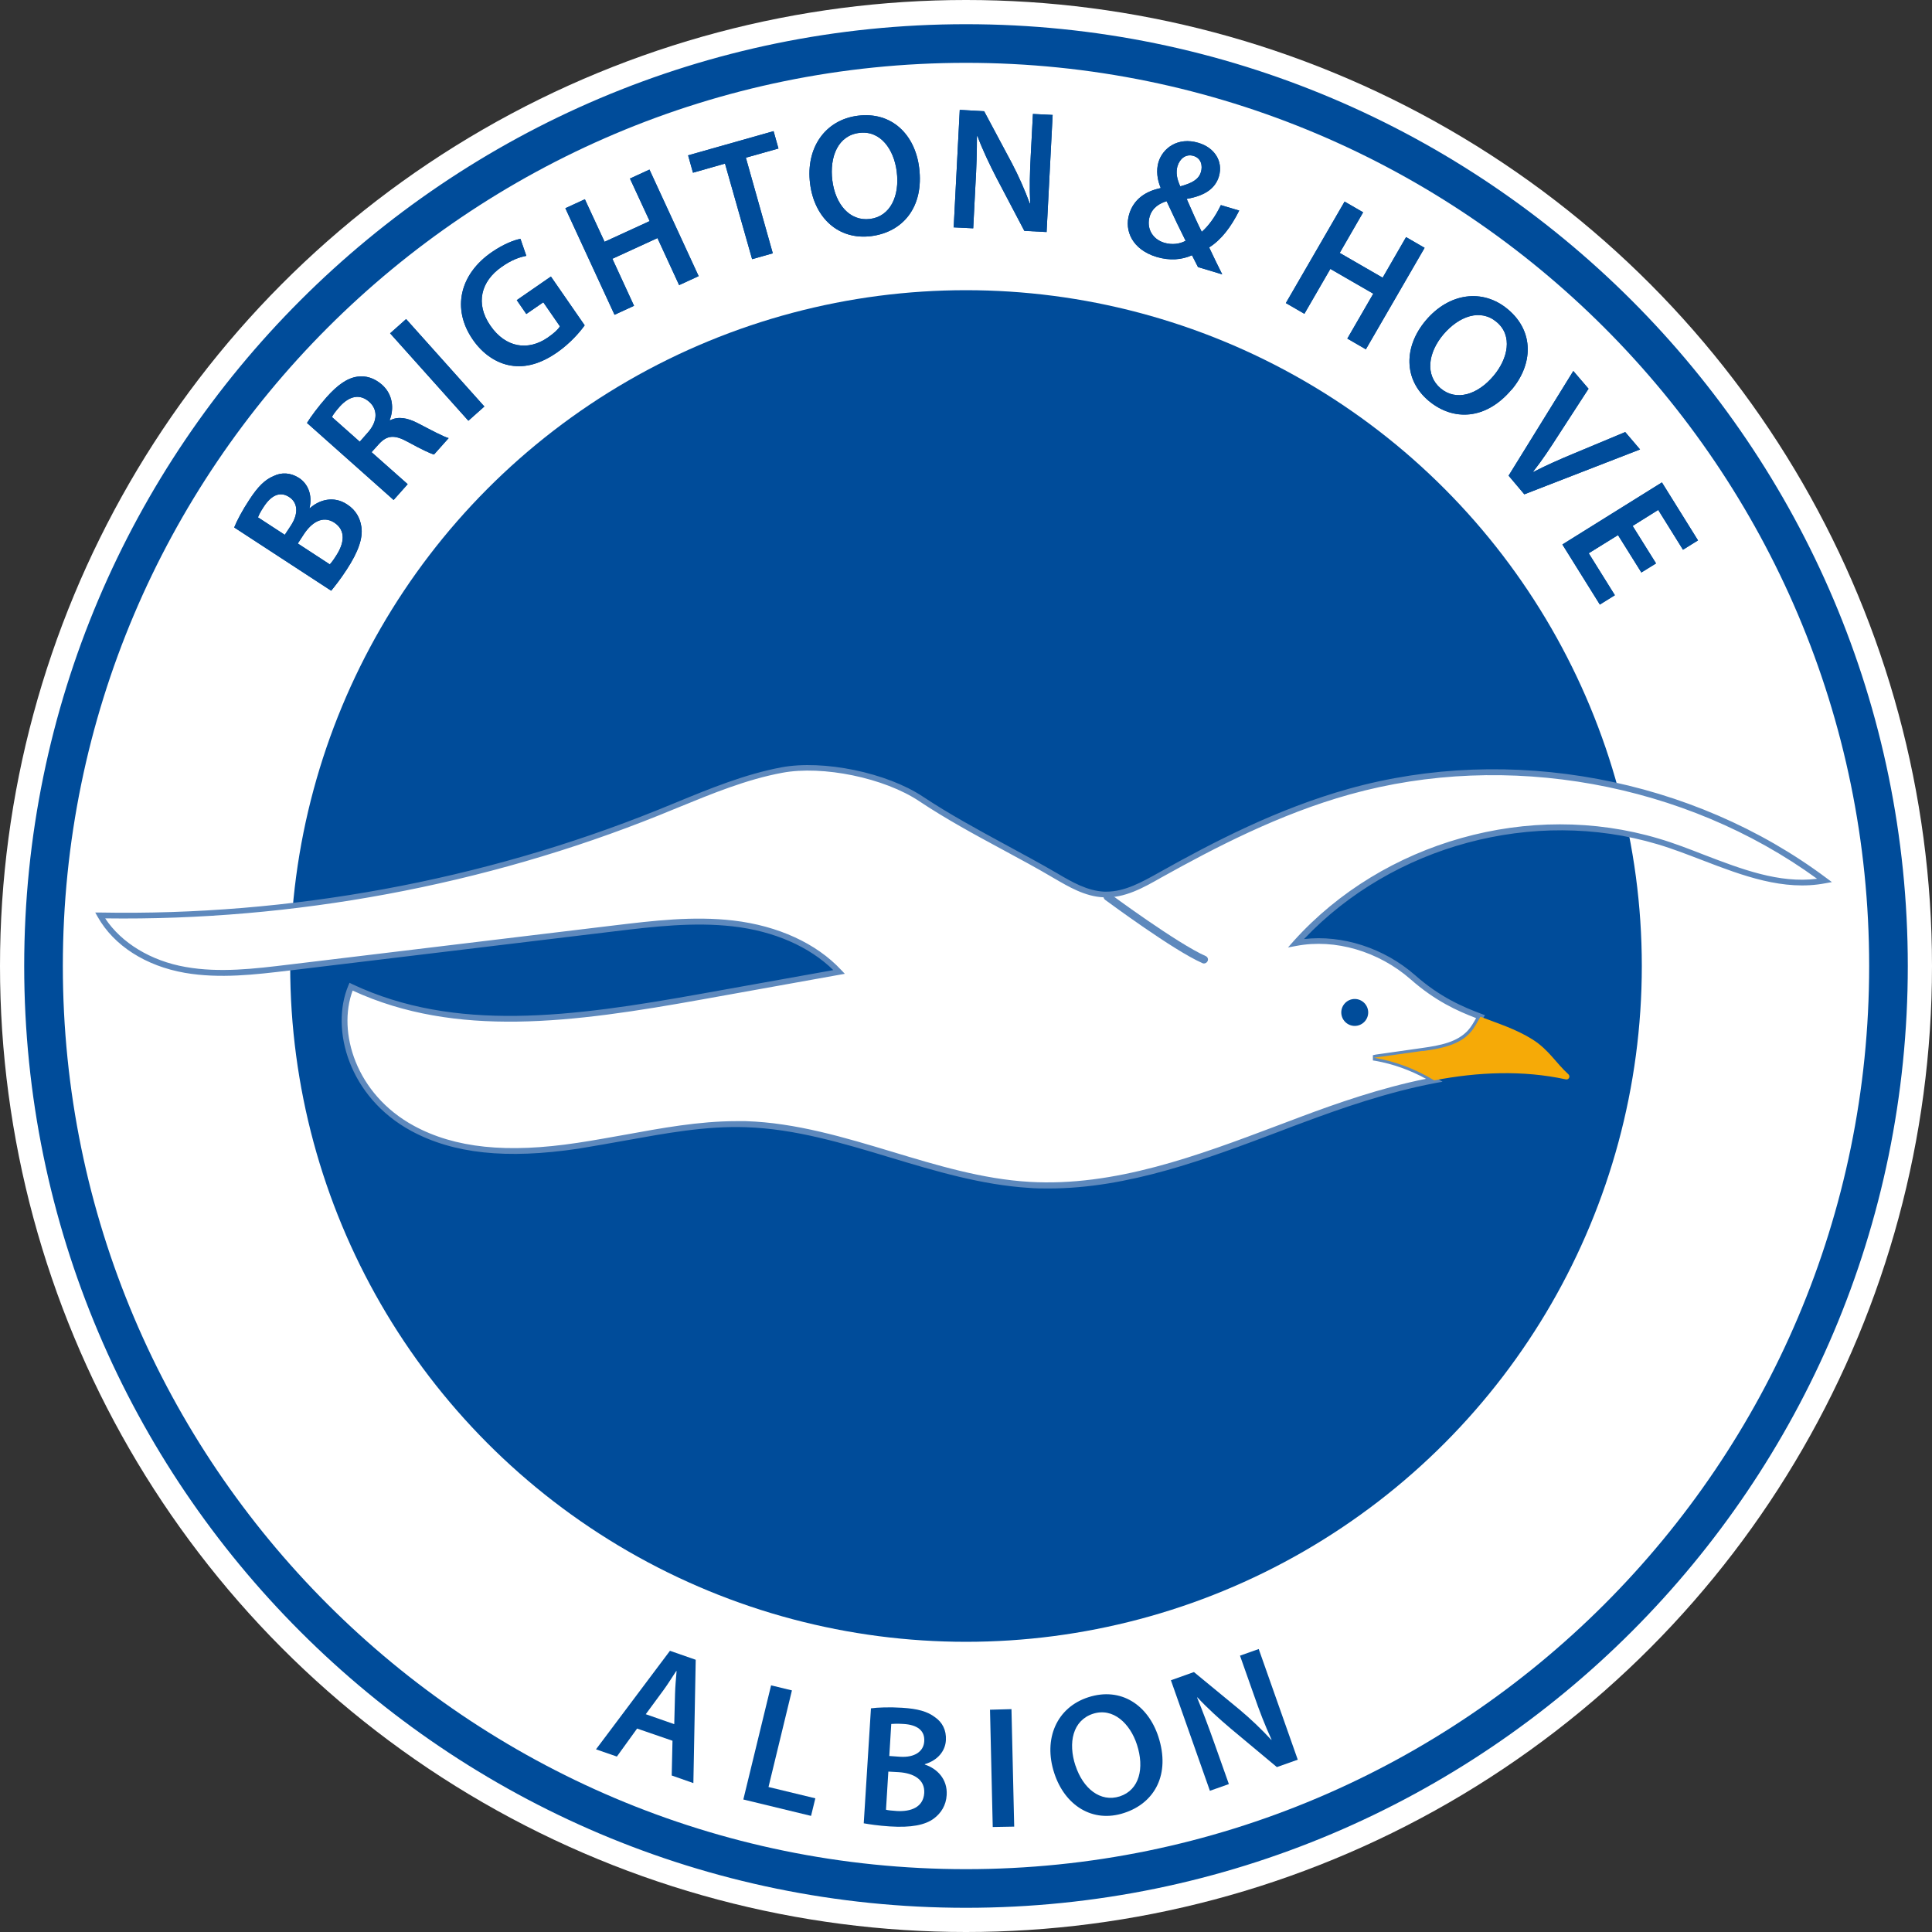 <?xml version="1.0" encoding="utf-8"?>
<svg xmlns="http://www.w3.org/2000/svg" height="99" viewBox="0 0 99 99" width="99">
  <rect x="0" y="0" width="99" height="99" fill="#333333" stroke="none"/>
  <defs>
    <style>.c{fill:#f6aa07;}.c,.d,.e,.f{stroke-width:0px;}.d{fill:#004c9a;}.e{fill:#5e89bd;}.f{fill:#fff;}.g{opacity:0;}</style>
  </defs>
  <g id="a">
    <g class="g">
      <rect class="f" height="99" width="99"/>
    </g>
  </g>
  <g id="b">
    <circle class="f" cx="49.5" cy="49.5" r="49.5"/>
    <circle class="d" cx="49.5" cy="49.5" r="34.63"/>
    <path class="d" d="M49.5,97.76C22.89,97.76,1.24,76.11,1.24,49.5S22.89,1.24,49.5,1.24s48.26,21.65,48.26,48.26-21.65,48.26-48.26,48.26ZM49.5,3.22C23.98,3.22,3.22,23.98,3.22,49.5s20.76,46.28,46.28,46.28,46.28-20.76,46.28-46.28S75.02,3.22,49.5,3.22Z"/>
    <path class="d" d="M12,27.03c.13-.33.43-.9.77-1.41.44-.68.8-1.04,1.26-1.23.39-.19.85-.18,1.29.1.46.3.7.87.54,1.55h.02c.48-.43,1.22-.65,1.91-.19.45.29.67.71.73,1.16.08.56-.15,1.25-.75,2.17-.33.51-.62.87-.8,1.09l-4.95-3.23ZM14.59,27.41l.31-.47c.42-.64.35-1.19-.08-1.47-.47-.31-.92-.09-1.3.49-.18.27-.26.44-.3.55l1.38.9ZM16.9,28.92c.1-.11.21-.26.34-.47.38-.59.51-1.26-.11-1.67-.59-.38-1.16-.02-1.57.61l-.3.46,1.64,1.07Z"/>
    <path class="d" d="M15.72,21.69c.22-.36.59-.85,1.01-1.33.57-.64,1.07-.99,1.59-1.06.43-.06.86.07,1.25.41.58.51.62,1.26.4,1.81l.02.02c.41-.22.89-.13,1.43.15.69.36,1.31.69,1.57.76l-.75.84c-.19-.05-.66-.27-1.33-.64-.7-.39-1.08-.35-1.5.11l-.37.41,1.85,1.64-.72.81-4.43-3.94ZM18.43,22.64l.43-.49c.49-.56.51-1.16.06-1.56-.49-.43-1.02-.29-1.5.23-.23.26-.36.44-.41.55l1.42,1.26Z"/>
    <path class="d" d="M20.81,16.35l4.01,4.48-.82.73-4.01-4.48.82-.73Z"/>
    <path class="d" d="M29.96,16.67c-.24.34-.74.92-1.4,1.38-.83.58-1.62.81-2.39.68-.73-.12-1.44-.59-1.95-1.34-1.08-1.57-.66-3.34.98-4.47.61-.42,1.17-.63,1.47-.68l.3.87c-.35.07-.75.2-1.27.57-1.05.73-1.36,1.87-.57,3.01.78,1.13,1.93,1.31,2.95.6.33-.23.54-.43.61-.57l-.85-1.23-.87.6-.49-.71,1.75-1.21,1.73,2.5Z"/>
    <path class="d" d="M29.97,10.21l1.01,2.18,2.31-1.06-1.01-2.18,1-.46,2.52,5.46-1,.46-1.11-2.41-2.31,1.06,1.11,2.41-1,.46-2.52-5.46,1-.46Z"/>
    <path class="d" d="M37.16,8.38l-1.65.47-.25-.89,4.38-1.24.25.89-1.67.47,1.38,4.9-1.06.3-1.39-4.9Z"/>
    <path class="d" d="M47.1,8.6c.25,2-.82,3.29-2.46,3.5-1.68.21-2.91-.94-3.13-2.69-.23-1.83.77-3.27,2.45-3.48,1.74-.22,2.93.97,3.14,2.67ZM42.65,9.24c.15,1.22.89,2.11,1.93,1.98,1.05-.13,1.53-1.19,1.37-2.43-.14-1.13-.83-2.12-1.92-1.98-1.08.13-1.53,1.21-1.38,2.44Z"/>
    <path class="d" d="M48.87,11.63l.31-6,1.25.07,1.42,2.66c.36.68.67,1.4.92,2.07h.02c-.04-.81-.02-1.58.03-2.5l.11-2.09,1.01.05-.31,6-1.14-.06-1.43-2.72c-.35-.68-.71-1.43-.97-2.13h-.03c0,.79-.02,1.58-.08,2.57l-.11,2.15-1.01-.05Z"/>
    <path class="d" d="M61.39,13.69c-.1-.19-.19-.37-.31-.61-.54.24-1.14.28-1.8.09-1.27-.38-1.67-1.36-1.42-2.19.23-.77.84-1.18,1.61-1.34v-.03c-.17-.4-.23-.88-.11-1.29.21-.72.99-1.32,2.05-1,.81.24,1.28.93,1.05,1.72-.18.59-.67.98-1.64,1.15v.03c.25.58.54,1.22.76,1.66.36-.31.7-.79.98-1.37l.94.28c-.42.84-.91,1.49-1.54,1.89.21.45.43.9.67,1.38l-1.23-.37ZM60.75,12.33c-.24-.47-.61-1.24-.97-2.02-.33.1-.73.31-.87.79-.17.57.12,1.15.75,1.34.41.12.8.06,1.09-.1ZM60.34,8.5c-.1.35-.03.68.14,1.05.58-.16.94-.34,1.06-.74.09-.31.02-.7-.38-.82-.4-.12-.71.15-.82.52Z"/>
    <path class="d" d="M69.85,10.88l-1.2,2.08,2.2,1.27,1.2-2.08.95.55-3.01,5.2-.95-.55,1.33-2.3-2.2-1.27-1.33,2.3-.95-.55,3.01-5.2.95.55Z"/>
    <path class="d" d="M77.45,19.97c-1.3,1.54-2.97,1.63-4.24.57-1.3-1.09-1.28-2.78-.15-4.12,1.19-1.41,2.92-1.66,4.22-.56,1.34,1.13,1.28,2.81.17,4.12ZM73.96,17.14c-.79.94-.94,2.08-.14,2.76.81.68,1.91.32,2.72-.65.73-.87.99-2.05.15-2.75-.83-.7-1.93-.3-2.73.64Z"/>
    <path class="d" d="M77.3,24.38l3.32-5.37.78.91-1.55,2.39c-.43.67-.83,1.28-1.29,1.86v.02c.66-.34,1.36-.65,2.06-.94l2.66-1.11.76.89-5.93,2.3-.81-.96Z"/>
    <path class="d" d="M84.11,29.34l-1.2-1.92-1.5.93,1.34,2.15-.77.48-1.92-3.08,5.1-3.18,1.85,2.97-.77.48-1.27-2.04-1.31.82,1.2,1.92-.76.47Z"/>
    <path class="f" d="M69.12,40.56c-3.41.96-6.6,2.55-9.69,4.28-.9.5-1.85,1.04-2.88.99-.89-.04-1.69-.5-2.45-.95-2.25-1.32-4.72-2.49-6.9-3.94-1.8-1.2-5.01-1.88-7.14-1.48-2.19.41-4.25,1.35-6.32,2.18-9.05,3.65-18.85,5.45-28.61,5.27.88,1.55,2.6,2.48,4.36,2.79,1.75.31,3.55.09,5.32-.12,5.56-.67,11.12-1.34,16.68-2.01,2.02-.24,4.06-.49,6.07-.25,2.02.23,4.04,1,5.43,2.48-2.34.42-4.68.84-7.02,1.26-6.01,1.08-12.47,2.1-17.99-.5-1.12,2.67.61,5.88,3.15,7.26s5.62,1.32,8.48.89c2.86-.43,5.7-1.19,8.59-1.1,4.96.16,9.57,2.81,14.53,3.11,4.84.29,9.48-1.67,14.02-3.36,2.17-.81,4.44-1.57,6.73-2-.91-.56-1.93-.95-2.98-1.14-.02,0-.02-.03,0-.03.8-.11,1.59-.22,2.39-.34.88-.12,1.84-.29,2.44-.96.21-.24.36-.52.51-.8-1.06-.4-2.21-.91-3.47-2.02-1.61-1.42-3.87-2.14-5.97-1.75,4.53-5.04,12.06-7.15,18.55-5.21,2.83.85,5.63,2.56,8.54,2-6.85-5.13-16.12-6.86-24.36-4.55Z"/>
    <path class="e" d="M53.71,60.9c-.33,0-.65,0-.98-.03-2.43-.15-4.8-.86-7.09-1.55-2.41-.73-4.9-1.48-7.43-1.56-2.07-.07-4.14.32-6.15.68-.79.14-1.61.29-2.42.42-3.69.55-6.41.26-8.57-.91-3.19-1.73-4.16-5.21-3.22-7.45l.06-.14.14.07c5.26,2.48,11.22,1.69,17.9.49l6.75-1.21c-1.22-1.2-3.04-2-5.14-2.24-2.01-.23-4.06.01-6.04.25l-16.68,2.01c-1.76.21-3.57.43-5.37.12-2-.35-3.63-1.39-4.46-2.86l-.13-.23h.26c9.69.18,19.56-1.63,28.55-5.25.33-.13.65-.27.98-.4,1.72-.71,3.51-1.44,5.37-1.79,2.15-.4,5.4.27,7.25,1.5,1.34.89,2.81,1.69,4.23,2.46.88.48,1.8.97,2.67,1.48.71.42,1.52.89,2.39.93.04,0,.08,0,.12,0,.95,0,1.83-.5,2.69-.98,2.76-1.55,6.07-3.27,9.72-4.29h0c8.25-2.31,17.63-.56,24.49,4.58l.27.2-.33.06c-2.14.41-4.25-.39-6.28-1.17-.76-.29-1.55-.6-2.33-.83-6.34-1.89-13.56.06-18.11,4.86,1.96-.23,4.1.46,5.68,1.84,1.29,1.14,2.45,1.63,3.43,2l.16.06-.15.26c-.14.24-.28.5-.47.71-.61.68-1.54.87-2.53,1l-1.67.24c.81.22,1.58.55,2.32,1l.33.2-.38.07c-2.44.46-4.86,1.31-6.71,2-.41.15-.81.3-1.22.46-3.84,1.45-7.79,2.94-11.88,2.94ZM37.73,57.45c.16,0,.32,0,.48,0,2.57.08,5.08.84,7.51,1.57,2.28.69,4.63,1.4,7.02,1.54,4.37.26,8.63-1.34,12.74-2.89.41-.15.81-.31,1.22-.46,1.76-.66,4.04-1.46,6.37-1.93-.82-.45-1.69-.76-2.59-.92l-.13-.02v-.14s0-.13,0-.13l.14-.03,2.39-.34c.93-.13,1.8-.3,2.35-.91.16-.18.28-.39.41-.62-.97-.37-2.1-.88-3.36-1.99-1.63-1.43-3.87-2.09-5.85-1.71l-.43.08.29-.33c4.6-5.11,12.11-7.22,18.7-5.25.79.23,1.58.54,2.35.84,1.88.72,3.83,1.47,5.77,1.22-6.76-4.92-15.9-6.57-23.95-4.32h0c-3.62,1.01-6.91,2.73-9.66,4.26-.88.5-1.87,1.07-2.96,1.01-.94-.04-1.78-.54-2.52-.97-.86-.51-1.77-1-2.66-1.48-1.43-.77-2.9-1.57-4.25-2.47-1.79-1.2-4.95-1.85-7.03-1.46-1.83.34-3.6,1.07-5.31,1.77-.33.13-.65.27-.98.4-8.94,3.6-18.77,5.42-28.4,5.29.82,1.25,2.34,2.18,4.12,2.49,1.75.31,3.54.09,5.28-.12l16.68-2.01c2-.24,4.06-.49,6.11-.25,2.29.27,4.25,1.17,5.52,2.53l.19.2-7.29,1.31c-6.67,1.2-12.63,1.99-17.93-.45-.79,2.12.16,5.31,3.14,6.93,2.1,1.14,4.77,1.42,8.39.87.8-.12,1.62-.27,2.41-.41,1.87-.34,3.8-.7,5.73-.7Z"/>
    <path class="d" d="M12,27.03c.13-.33.43-.9.77-1.41.44-.68.8-1.04,1.26-1.23.39-.19.85-.18,1.29.1.46.3.7.87.54,1.55h.02c.48-.43,1.22-.65,1.91-.19.45.29.67.71.73,1.16.08.56-.15,1.25-.75,2.17-.33.51-.62.87-.8,1.09l-4.95-3.23ZM14.59,27.41l.31-.47c.42-.64.35-1.19-.08-1.47-.47-.31-.92-.09-1.3.49-.18.27-.26.44-.3.55l1.38.9ZM16.9,28.92c.1-.11.21-.26.34-.47.38-.59.51-1.26-.11-1.67-.59-.38-1.16-.02-1.57.61l-.3.46,1.64,1.07Z"/>
    <path class="d" d="M15.72,21.69c.22-.36.59-.85,1.01-1.33.57-.64,1.07-.99,1.59-1.06.43-.06.86.07,1.25.41.58.51.62,1.26.4,1.81l.02.02c.41-.22.89-.13,1.43.15.69.36,1.31.69,1.57.76l-.75.84c-.19-.05-.66-.27-1.33-.64-.7-.39-1.08-.35-1.5.11l-.37.41,1.85,1.64-.72.81-4.43-3.94ZM18.43,22.64l.43-.49c.49-.56.51-1.16.06-1.56-.49-.43-1.02-.29-1.5.23-.23.26-.36.44-.41.55l1.42,1.26Z"/>
    <path class="d" d="M20.81,16.35l4.01,4.48-.82.73-4.01-4.48.82-.73Z"/>
    <path class="d" d="M29.96,16.67c-.24.34-.74.92-1.4,1.38-.83.58-1.62.81-2.39.68-.73-.12-1.44-.59-1.95-1.34-1.08-1.57-.66-3.34.98-4.47.61-.42,1.17-.63,1.47-.68l.3.87c-.35.07-.75.2-1.27.57-1.05.73-1.36,1.87-.57,3.01.78,1.13,1.93,1.31,2.95.6.33-.23.54-.43.61-.57l-.85-1.23-.87.6-.49-.71,1.75-1.21,1.73,2.5Z"/>
    <path class="d" d="M29.97,10.21l1.01,2.18,2.31-1.06-1.01-2.18,1-.46,2.52,5.46-1,.46-1.11-2.41-2.31,1.06,1.11,2.41-1,.46-2.52-5.46,1-.46Z"/>
    <path class="d" d="M37.16,8.38l-1.65.47-.25-.89,4.38-1.24.25.89-1.67.47,1.38,4.9-1.06.3-1.39-4.9Z"/>
    <path class="d" d="M47.1,8.6c.25,2-.82,3.29-2.46,3.5-1.68.21-2.91-.94-3.13-2.69-.23-1.83.77-3.27,2.45-3.48,1.74-.22,2.93.97,3.14,2.67ZM42.65,9.24c.15,1.22.89,2.11,1.93,1.98,1.05-.13,1.53-1.19,1.37-2.43-.14-1.13-.83-2.12-1.92-1.98-1.08.13-1.53,1.21-1.38,2.44Z"/>
    <path class="d" d="M48.87,11.63l.31-6,1.25.07,1.42,2.66c.36.68.67,1.4.92,2.07h.02c-.04-.81-.02-1.58.03-2.5l.11-2.09,1.01.05-.31,6-1.14-.06-1.43-2.72c-.35-.68-.71-1.43-.97-2.13h-.03c0,.79-.02,1.58-.08,2.57l-.11,2.15-1.01-.05Z"/>
    <path class="d" d="M61.39,13.69c-.1-.19-.19-.37-.31-.61-.54.24-1.14.28-1.8.09-1.27-.38-1.67-1.36-1.42-2.19.23-.77.84-1.18,1.61-1.34v-.03c-.17-.4-.23-.88-.11-1.29.21-.72.99-1.32,2.05-1,.81.24,1.28.93,1.05,1.72-.18.59-.67.98-1.64,1.15v.03c.25.58.54,1.22.76,1.66.36-.31.7-.79.98-1.37l.94.28c-.42.84-.91,1.49-1.54,1.89.21.45.43.9.67,1.38l-1.23-.37ZM60.75,12.33c-.24-.47-.61-1.24-.97-2.02-.33.1-.73.31-.87.79-.17.57.12,1.15.75,1.34.41.12.8.06,1.09-.1ZM60.34,8.5c-.1.35-.03.68.14,1.05.58-.16.94-.34,1.06-.74.09-.31.02-.7-.38-.82-.4-.12-.71.15-.82.52Z"/>
    <path class="d" d="M69.85,10.88l-1.2,2.08,2.2,1.27,1.2-2.08.95.55-3.01,5.2-.95-.55,1.33-2.3-2.2-1.27-1.33,2.3-.95-.55,3.01-5.2.95.55Z"/>
    <path class="d" d="M77.45,19.97c-1.3,1.54-2.97,1.63-4.24.57-1.3-1.09-1.28-2.78-.15-4.12,1.19-1.41,2.92-1.66,4.22-.56,1.34,1.13,1.28,2.81.17,4.12ZM73.96,17.14c-.79.94-.94,2.08-.14,2.76.81.68,1.91.32,2.72-.65.73-.87.99-2.05.15-2.75-.83-.7-1.93-.3-2.73.64Z"/>
    <path class="d" d="M77.3,24.38l3.32-5.37.78.91-1.55,2.39c-.43.67-.83,1.28-1.29,1.86v.02c.66-.34,1.36-.65,2.06-.94l2.66-1.11.76.89-5.93,2.3-.81-.96Z"/>
    <path class="d" d="M84.11,29.34l-1.2-1.92-1.5.93,1.34,2.15-.77.48-1.92-3.08,5.1-3.18,1.85,2.97-.77.48-1.27-2.04-1.31.82,1.2,1.92-.76.47Z"/>
    <path class="d" d="M70.11,51.88c0,.38-.31.69-.69.69s-.69-.31-.69-.69.31-.69.69-.69.69.31.69.69Z"/>
    <path class="c" d="M72.9,53.85c-.83.12-1.67.23-2.5.35,1.09.18,2.14.58,3.09,1.16,2.25-.43,4.53-.53,6.75-.05.15.03.24-.15.13-.26-.64-.58-1.01-1.26-1.83-1.78-.86-.54-1.74-.81-2.68-1.17-.16.28-.3.56-.51.8-.59.67-1.55.83-2.44.96Z"/>
    <path class="e" d="M61.69,49.37s-.05,0-.08-.02c-1.47-.64-4.84-3.14-4.98-3.24-.09-.07-.11-.19-.04-.28.07-.09.19-.11.28-.04.03.03,3.48,2.57,4.91,3.2.1.04.15.16.1.26-.03.07-.11.12-.18.12Z"/>
    <path class="d" d="M32.65,88.57l-1.04,1.44-1.07-.37,3.79-5.05,1.32.46-.12,6.32-1.11-.39.04-1.78-1.8-.62ZM34.55,88.35l.04-1.55c.01-.39.05-.81.08-1.17h-.02c-.2.3-.42.66-.64.96l-.92,1.25,1.46.51Z"/>
    <path class="d" d="M39.51,86.36l1.07.26-1.2,4.95,2.4.58-.22.9-3.47-.84,1.42-5.84Z"/>
    <path class="d" d="M44.62,87.54c.35-.05.99-.07,1.61-.03.8.05,1.3.19,1.69.49.36.25.58.65.55,1.17-.03.55-.41,1.03-1.08,1.23v.02c.62.2,1.17.74,1.12,1.56-.03.53-.29.93-.65,1.2-.45.34-1.17.48-2.26.41-.61-.04-1.06-.11-1.34-.16l.37-5.9ZM45.38,92.73c.14.04.33.05.58.07.7.04,1.35-.18,1.4-.92.04-.7-.55-1.02-1.3-1.07l-.54-.03-.12,1.96ZM45.56,89.98l.56.04c.76.05,1.21-.28,1.24-.79.04-.56-.37-.85-1.06-.89-.32-.02-.51-.01-.63,0l-.1,1.64Z"/>
    <path class="d" d="M51.83,87.59l.14,6.01-1.1.02-.14-6.01,1.1-.03Z"/>
    <path class="d" d="M59.36,89c.62,1.91-.18,3.39-1.76,3.9-1.61.53-3.04-.38-3.58-2.05-.57-1.75.13-3.36,1.75-3.88,1.67-.54,3.06.4,3.59,2.03ZM55.11,90.47c.38,1.17,1.27,1.9,2.27,1.58,1.01-.33,1.27-1.45.88-2.65-.35-1.08-1.22-1.92-2.26-1.58-1.03.34-1.28,1.48-.89,2.66Z"/>
    <path class="d" d="M62,91.77l-2-5.67,1.18-.42,2.32,1.91c.59.49,1.16,1.04,1.64,1.56h.02c-.34-.74-.62-1.46-.92-2.33l-.7-1.98.96-.34,2,5.67-1.07.38-2.36-1.97c-.58-.49-1.2-1.05-1.71-1.6h-.02c.3.74.58,1.48.91,2.41l.72,2.03-.96.34Z"/>
  </g>
</svg>